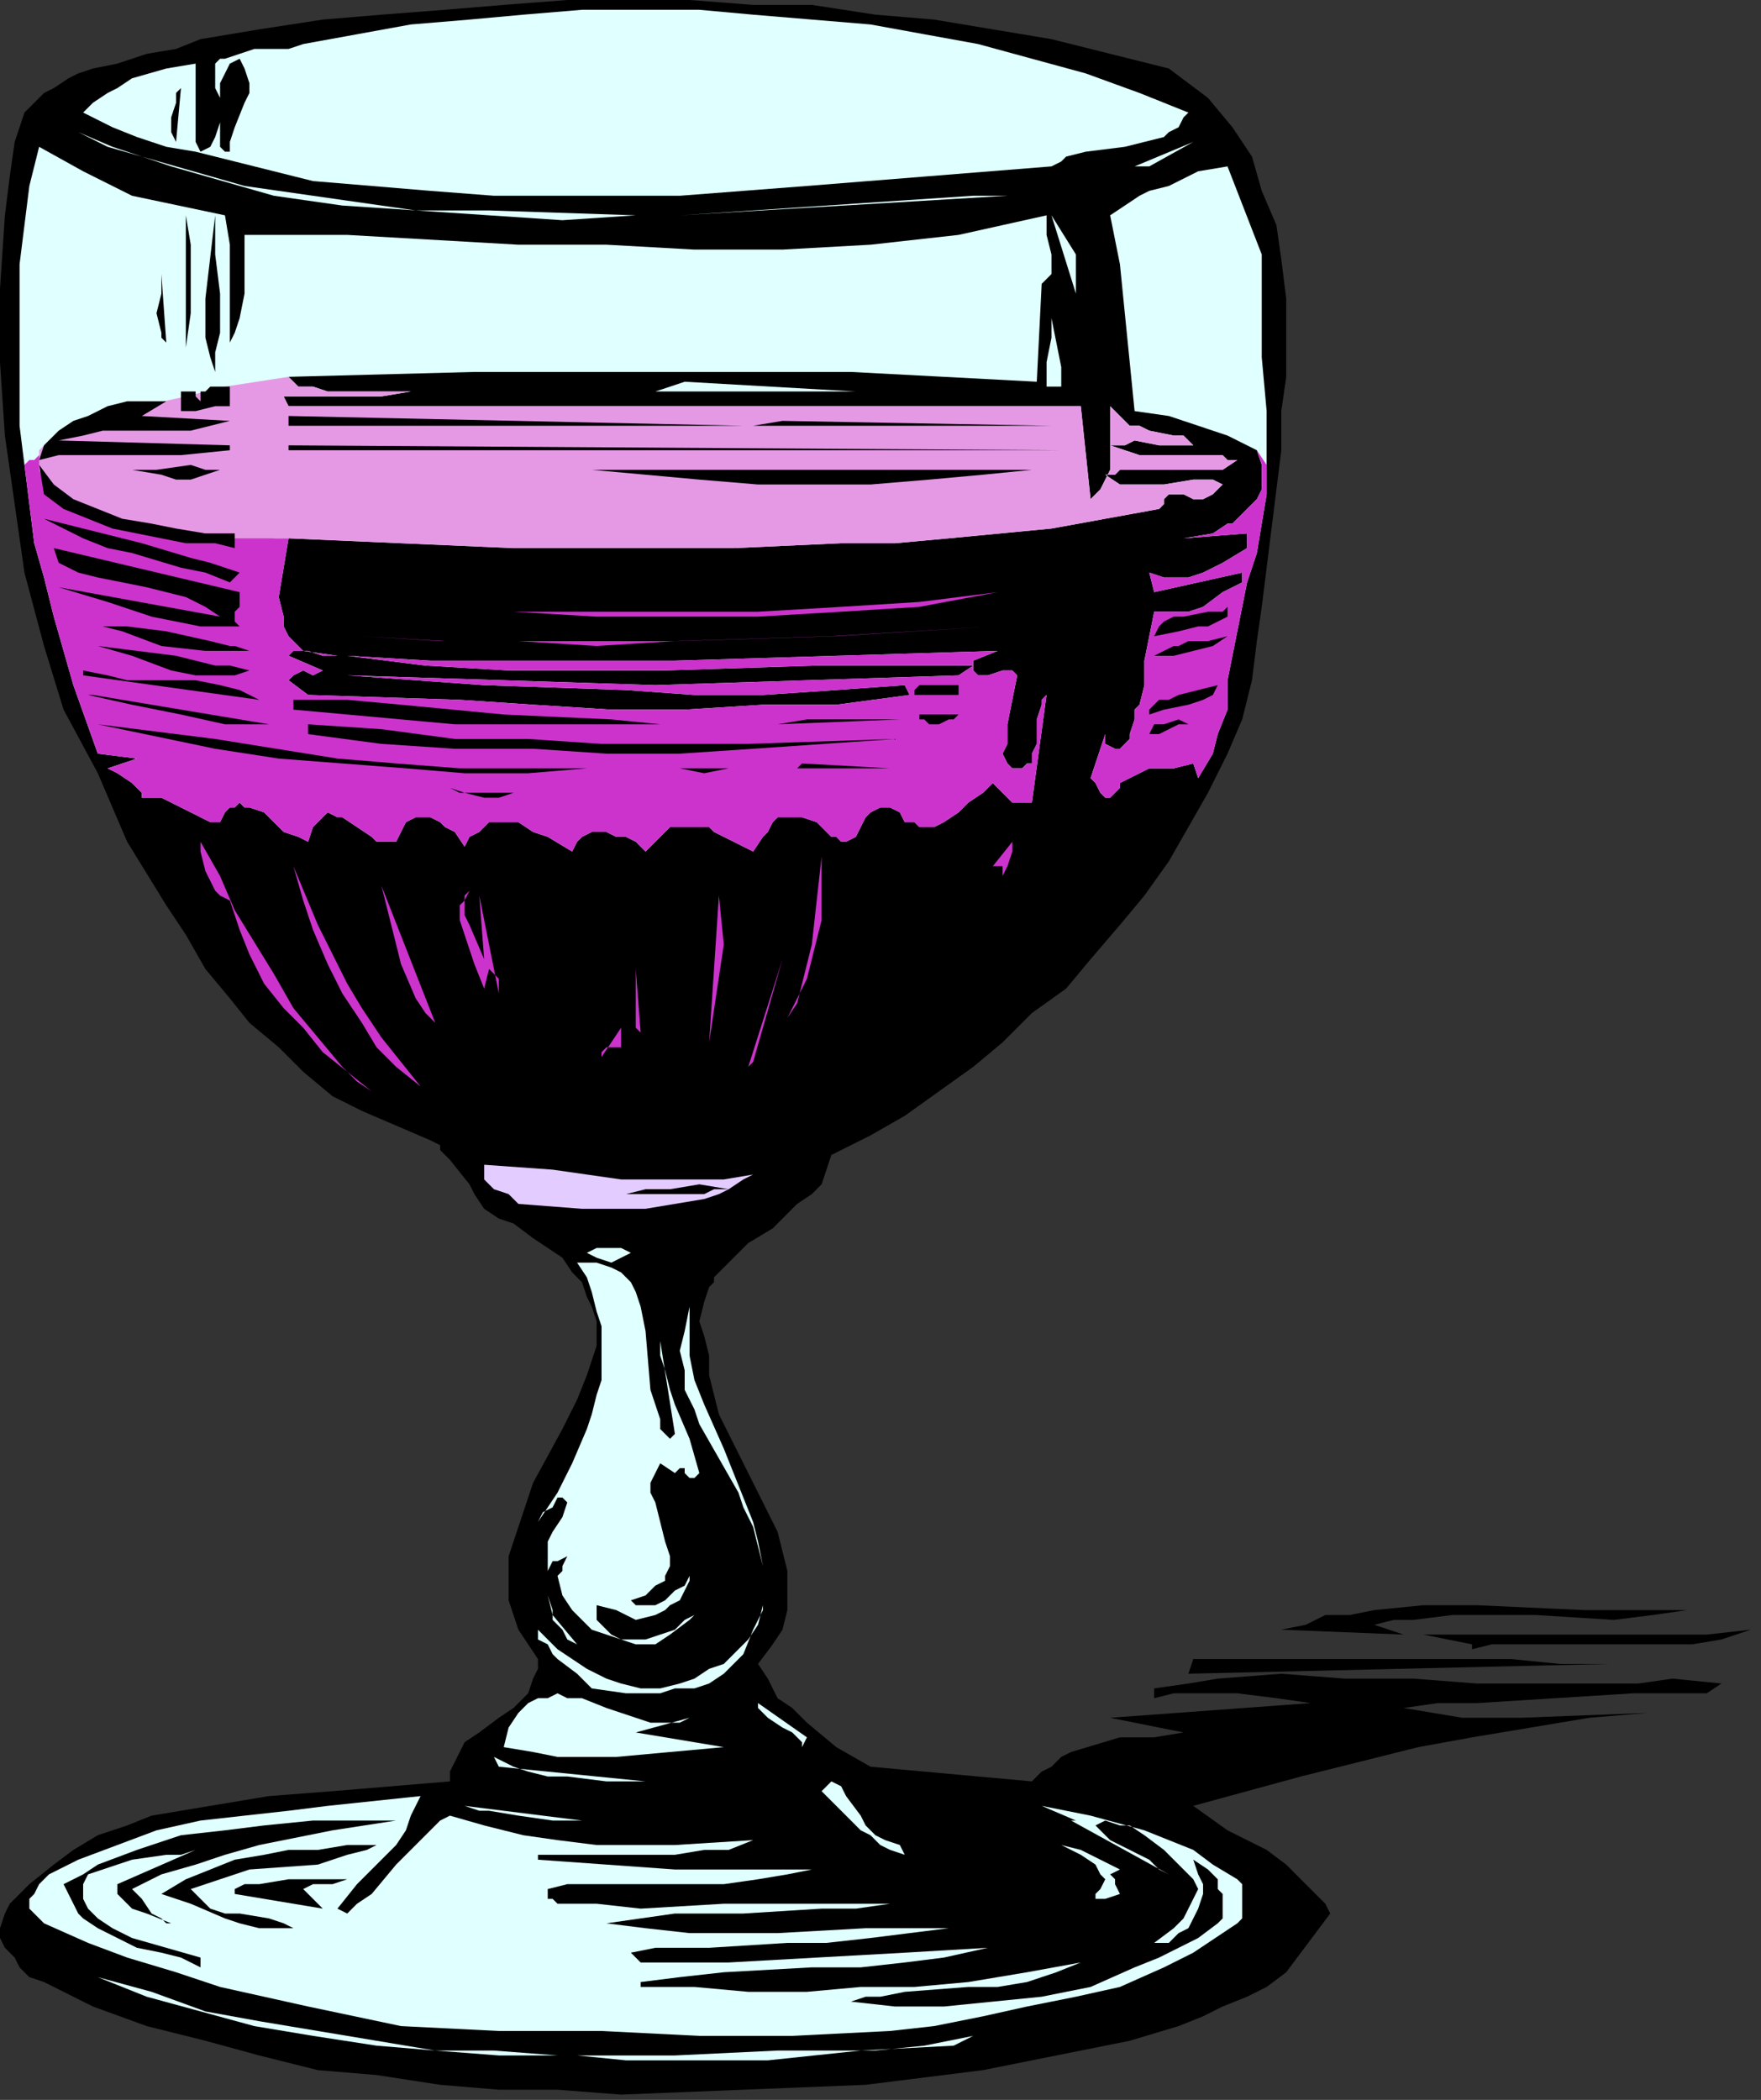 <?xml version="1.0" encoding="UTF-8" standalone="no"?>
<svg
   xmlns:dc="http://purl.org/dc/elements/1.1/"
   xmlns:cc="http://creativecommons.org/ns#"
   xmlns:rdf="http://www.w3.org/1999/02/22-rdf-syntax-ns#"
   xmlns:svg="http://www.w3.org/2000/svg"
   xmlns="http://www.w3.org/2000/svg"
   xmlns:sodipodi="http://sodipodi.sourceforge.net/DTD/sodipodi-0.dtd"
   xmlns:inkscape="http://www.inkscape.org/namespaces/inkscape"
   version="1.0"
   width="76.112mm"
   height="90.752mm"
   id="svg192"
   sodipodi:docname="AG000285.WMF">
  <rect width="100%" height="100%" fill="#333333" stroke="none"/>
  <sodipodi:namedview
     pagecolor="#ffffff"
     bordercolor="#666666"
     borderopacity="1"
     objecttolerance="10"
     gridtolerance="10"
     guidetolerance="10"
     inkscape:pageopacity="0"
     inkscape:pageshadow="2"
     inkscape:window-width="640"
     inkscape:window-height="480"
     id="namedview194" />
  <defs
     id="defs6">
    <clipPath
       clipPathUnits="userSpaceOnUse"
       id="clipWmfPath1">
      <path
         d="M 0,0 L 287.6,0 L 287.6,342.933 L 0,342.933 z"
         id="path2" />
    </clipPath>
    <pattern
       id="WMFhbasepattern"
       patternUnits="userSpaceOnUse"
       width="6"
       height="6"
       x="0"
       y="0" />
  </defs>
  <path
     style="fill:#000000;fill-rule:nonzero;fill-opacity:1;stroke:none;"
     clip-path="url(#clipWmfPath1)"
     d="  M 197.326,15.988   L 201.32,20.784   L 204.516,25.58   L 206.113,31.176   L 208.51,36.771   L 209.309,42.367   L 210.108,48.762   L 210.108,55.157   L 210.108,61.552   L 209.309,67.148   L 209.309,73.543   L 207.711,86.333   L 206.113,99.123   L 205.314,104.719   L 204.516,111.114   L 202.918,117.509   L 200.521,123.104   L 197.326,129.499   L 194.13,135.095   L 190.934,140.691   L 186.94,146.286   L 182.946,151.083   L 178.152,156.678   L 174.158,161.474   L 168.566,165.471   L 163.772,170.268   L 158.979,174.264   L 147.794,182.258   L 142.202,185.456   L 135.811,188.653   L 135.012,191.051   L 134.213,193.45   L 132.616,195.048   L 130.219,196.647   L 126.224,200.644   L 122.23,203.042   L 118.236,207.039   L 116.638,208.638   L 116.638,209.437   L 115.839,210.237   L 115.04,212.635   L 114.241,215.832   L 115.04,218.23   L 115.839,221.428   L 115.839,224.625   L 116.638,227.823   L 117.437,231.02   L 119.034,234.218   L 125.426,247.008   L 127.023,250.205   L 127.822,253.403   L 128.621,256.6   L 128.621,259.798   L 128.621,262.995   L 127.822,266.193   L 126.224,268.591   L 123.828,271.789   L 125.426,274.187   L 127.023,277.384   L 129.42,278.983   L 131.817,281.381   L 136.61,285.378   L 142.202,288.576   L 168.566,290.974   L 170.163,289.375   L 171.761,288.576   L 173.359,286.977   L 174.957,286.177   L 182.946,283.779   L 185.342,283.779   L 188.538,283.779   L 193.331,282.98   L 181.348,280.582   L 214.102,278.184   L 208.51,277.384   L 202.119,276.585   L 198.124,276.585   L 194.929,276.585   L 191.733,276.585   L 188.538,277.384   L 188.538,275.786   L 194.13,274.986   L 198.923,274.187   L 209.309,273.387   L 219.694,274.187   L 230.879,274.187   L 241.264,274.986   L 251.65,274.986   L 262.834,274.986   L 267.628,274.986   L 273.22,274.187   L 281.209,274.986   L 278.812,276.585   L 266.829,276.585   L 254.047,277.384   L 241.264,278.184   L 234.873,278.184   L 229.281,278.983   L 234.074,279.782   L 238.868,280.582   L 248.454,280.582   L 269.226,279.782   L 259.639,280.582   L 250.052,282.181   L 240.466,283.779   L 231.678,285.378   L 222.091,287.776   L 212.504,290.174   L 203.717,292.572   L 194.929,294.971   L 200.521,298.968   L 206.912,302.165   L 210.108,304.563   L 212.504,306.961   L 214.901,309.359   L 216.499,310.958   L 217.298,312.557   L 214.901,315.754   L 212.504,318.952   L 210.108,322.149   L 206.912,324.548   L 203.717,326.146   L 199.722,327.745   L 196.527,329.344   L 192.532,330.943   L 184.543,333.341   L 176.554,334.94   L 168.566,336.538   L 160.577,338.137   L 141.403,340.535   L 121.431,341.335   L 101.459,342.134   L 91.073,341.335   L 81.487,341.335   L 71.9,340.535   L 61.514,338.936   L 51.928,338.137   L 42.341,335.739   L 33.553,333.341   L 23.967,330.943   L 15.179,327.745   L 7.19,323.748   L 4.793,322.949   L 3.196,321.35   L 2.397,319.751   L 0.799,318.153   L 0,316.554   L 0,314.955   L 0.799,312.557   L 1.598,310.958   L 4.793,307.761   L 8.788,304.563   L 11.983,302.165   L 15.978,299.767   L 20.771,298.168   L 24.766,296.569   L 29.559,295.77   L 34.352,294.971   L 43.939,293.372   L 54.324,292.572   L 63.911,291.773   L 73.498,290.974   L 73.498,289.375   L 74.297,287.776   L 75.894,284.579   L 78.291,282.98   L 81.487,280.582   L 83.883,278.983   L 86.28,276.585   L 87.079,274.187   L 87.878,272.588   L 87.878,270.989   L 86.28,268.591   L 84.682,266.193   L 83.883,263.795   L 83.084,261.397   L 83.084,258.999   L 83.084,256.6   L 83.084,254.202   L 83.883,251.804   L 85.481,247.008   L 87.079,242.212   L 91.872,233.418   L 94.269,228.622   L 95.867,224.625   L 96.666,222.227   L 97.464,219.829   L 97.464,217.431   L 97.464,215.832   L 96.666,213.434   L 95.867,211.835   L 95.068,209.437   L 93.47,207.838   L 91.872,205.44   L 89.476,203.841   L 87.079,202.243   L 83.883,199.845   L 81.487,199.045   L 79.09,197.446   L 77.492,195.048   L 76.693,193.45   L 73.498,189.453   L 71.9,187.854   L 71.9,187.055   L 70.302,186.255   L 64.71,183.857   L 59.118,181.459   L 54.324,179.061   L 49.531,175.064   L 45.537,171.067   L 40.743,167.07   L 37.548,163.073   L 33.553,158.277   L 30.358,152.681   L 27.162,147.885   L 20.771,137.493   L 15.978,126.302   L 10.386,115.91   L 7.19,105.518   L 3.994,93.527   L 2.397,82.336   L 0.799,71.145   L 0,59.154   L 0,47.163   L 0.799,35.173   L 1.598,28.778   L 2.397,23.182   L 3.196,20.784   L 3.994,18.386   L 5.592,16.787   L 7.19,15.188   L 8.788,14.389   L 11.184,12.79   L 12.782,11.991   L 15.179,11.191   L 19.173,10.392   L 23.967,8.793   L 28.76,7.994   L 32.754,6.395   L 42.341,4.796   L 52.727,3.198   L 62.313,2.398   L 72.699,1.599   L 82.286,0.799   L 92.671,0   L 102.258,0   L 112.643,0   L 123.029,0.799   L 132.616,0.799   L 143.001,2.398   L 152.588,3.198   L 162.174,4.796   L 171.761,6.395   L 181.348,8.793   L 190.934,11.191   L 197.326,15.988  z "
     id="path8" />
  <path
     style="fill:#e0ffff;fill-rule:nonzero;fill-opacity:1;stroke:none;"
     clip-path="url(#clipWmfPath1)"
     d="  M 194.13,18.386   L 193.331,19.185   L 192.532,20.784   L 190.934,21.583   L 190.136,22.383   L 186.94,23.182   L 183.744,23.981   L 177.353,24.781   L 174.158,25.58   L 173.359,26.379   L 171.761,27.179   L 151.789,28.778   L 131.817,30.376   L 111.046,31.975   L 91.073,31.975   L 80.688,31.975   L 70.302,31.176   L 60.716,30.376   L 51.129,29.577   L 41.542,27.179   L 31.956,24.781   L 27.162,23.981   L 22.369,22.383   L 18.374,20.784   L 13.581,18.386   L 15.179,16.787   L 17.576,15.188   L 19.173,14.389   L 21.57,12.79   L 27.162,11.191   L 31.956,10.392   L 31.956,11.191   L 31.956,13.589   L 31.956,17.586   L 31.956,21.583   L 31.956,23.182   L 32.754,24.781   L 34.352,23.981   L 35.151,22.383   L 35.95,19.984   L 35.95,18.386   L 35.95,19.185   L 35.95,21.583   L 35.95,23.182   L 35.95,23.981   L 36.749,24.781   L 37.548,24.781   L 37.548,23.182   L 38.347,20.784   L 39.944,16.787   L 40.743,15.188   L 40.743,13.589   L 39.944,11.191   L 39.146,9.593   L 37.548,10.392   L 36.749,11.991   L 35.95,13.589   L 35.95,15.188   L 35.95,15.988   L 35.151,14.389   L 35.151,12.79   L 35.151,11.991   L 35.151,10.392   L 35.95,9.593   L 36.749,9.593   L 39.146,8.793   L 41.542,7.994   L 43.939,7.994   L 47.134,7.994   L 49.531,7.194   L 58.319,5.596   L 67.107,3.997   L 76.693,3.198   L 85.481,2.398   L 95.068,1.599   L 104.654,1.599   L 114.241,1.599   L 123.029,2.398   L 132.616,3.198   L 142.202,3.997   L 150.99,5.596   L 159.778,7.194   L 168.566,9.593   L 177.353,11.991   L 186.141,15.188   L 194.13,18.386  z "
     id="path10" />
  <path
     style="fill:#000000;fill-rule:nonzero;fill-opacity:1;stroke:none;"
     clip-path="url(#clipWmfPath1)"
     d="  M 28.76,23.182   L 28.76,23.182   L 27.961,21.583   L 27.961,19.185   L 28.76,16.787   L 28.76,15.188   L 29.559,14.389   L 28.76,23.182  z "
     id="path12" />
  <path
     style="fill:#e0ffff;fill-rule:nonzero;fill-opacity:1;stroke:none;"
     clip-path="url(#clipWmfPath1)"
     d="  M 103.856,35.173   L 91.872,35.972   L 79.889,35.173   L 67.906,34.373   L 55.922,33.574   L 44.738,31.975   L 33.553,28.778   L 27.961,27.179   L 23.168,25.58   L 17.576,23.981   L 12.782,21.583   L 18.374,23.981   L 23.168,25.58   L 34.352,28.778   L 39.944,30.376   L 45.537,31.176   L 56.721,32.775   L 67.906,34.373   L 79.889,34.373   L 103.856,35.173  z "
     id="path14" />
  <path
     style="fill:#e0ffff;fill-rule:nonzero;fill-opacity:1;stroke:none;"
     clip-path="url(#clipWmfPath1)"
     d="  M 185.342,27.179   L 194.929,23.182   L 187.739,27.179   L 185.342,27.179  z "
     id="path16" />
  <path
     style="fill:#e0ffff;fill-rule:nonzero;fill-opacity:1;stroke:none;"
     clip-path="url(#clipWmfPath1)"
     d="  M 21.57,31.975   L 36.749,35.173   L 37.548,39.969   L 37.548,45.565   L 37.548,50.361   L 37.548,55.956   L 38.347,54.358   L 39.146,51.96   L 39.944,47.963   L 39.944,43.166   L 39.944,38.37   L 56.721,38.37   L 84.682,39.969   L 99.062,39.969   L 113.442,40.768   L 127.822,40.768   L 142.202,39.969   L 156.582,38.37   L 163.772,36.771   L 170.962,35.173   L 170.962,38.37   L 171.761,41.568   L 171.761,43.166   L 171.761,44.765   L 170.962,45.565   L 170.163,46.364   L 169.364,62.352   L 154.186,61.552   L 139.007,60.753   L 108.649,60.753   L 77.492,60.753   L 47.134,61.552   L 48.732,63.151   L 51.129,63.151   L 53.526,63.95   L 56.721,63.95   L 62.313,63.95   L 67.107,63.95   L 62.313,64.75   L 56.721,64.75   L 51.928,64.75   L 46.336,64.75   L 47.134,66.348   L 176.554,66.348   L 178.152,81.537   L 179.75,79.938   L 180.549,78.339   L 181.348,76.74   L 181.348,75.142   L 181.348,70.345   L 181.348,68.747   L 181.348,66.348   L 182.946,67.947   L 184.543,69.546   L 186.141,69.546   L 187.739,70.345   L 191.733,71.145   L 193.331,71.145   L 194.13,71.944   L 194.929,72.743   L 194.13,72.743   L 192.532,72.743   L 189.337,72.743   L 185.342,71.944   L 183.744,72.743   L 181.348,72.743   L 183.744,73.543   L 186.141,74.342   L 188.538,74.342   L 191.733,74.342   L 196.527,74.342   L 198.923,74.342   L 199.722,74.342   L 200.521,75.142   L 202.119,75.142   L 199.722,76.74   L 197.326,76.74   L 194.13,76.74   L 191.733,76.74   L 188.538,76.74   L 186.141,76.74   L 182.946,76.74   L 182.147,77.54   L 180.549,77.54   L 182.946,79.138   L 185.342,79.138   L 187.739,79.138   L 190.136,79.138   L 194.929,78.339   L 197.326,78.339   L 198.124,78.339   L 199.722,79.138   L 198.124,80.737   L 196.527,81.537   L 194.929,81.537   L 193.331,80.737   L 192.532,80.737   L 190.934,80.737   L 190.934,80.737   L 190.136,81.537   L 190.136,82.336   L 189.337,83.135   L 180.549,84.734   L 171.761,86.333   L 154.984,87.932   L 146.197,88.731   L 137.409,88.731   L 119.833,89.53   L 101.459,89.53   L 83.883,89.53   L 47.134,87.932   L 46.336,92.728   L 45.537,97.524   L 46.336,100.722   L 46.336,102.32   L 47.134,103.919   L 47.933,104.719   L 48.732,105.518   L 49.531,106.317   L 55.123,107.117   L 53.526,107.117   L 52.727,107.117   L 50.33,106.317   L 48.732,106.317   L 47.933,106.317   L 47.134,107.117   L 52.727,109.515   L 51.129,110.314   L 49.531,109.515   L 47.933,110.314   L 47.933,110.314   L 47.134,111.114   L 50.33,113.512   L 75.096,114.311   L 87.079,115.11   L 99.861,115.91   L 111.844,115.91   L 124.627,115.11   L 136.61,115.11   L 148.593,113.512   L 147.794,111.913   L 136.61,112.712   L 124.627,113.512   L 113.442,113.512   L 102.258,112.712   L 79.09,111.913   L 56.721,110.314   L 82.286,111.114   L 107.051,111.913   L 131.817,111.114   L 156.582,110.314   L 158.979,108.715   L 133.414,108.715   L 108.649,109.515   L 95.867,109.515   L 83.084,109.515   L 69.503,108.715   L 56.721,107.117   L 70.302,107.916   L 83.883,107.916   L 110.247,107.916   L 136.61,107.117   L 162.973,106.317   L 158.979,107.916   L 158.979,109.515   L 159.778,110.314   L 160.577,110.314   L 161.376,110.314   L 163.772,109.515   L 164.571,109.515   L 165.37,109.515   L 166.169,110.314   L 165.37,114.311   L 164.571,118.308   L 164.571,121.506   L 163.772,123.104   L 164.571,124.703   L 165.37,125.502   L 166.968,125.502   L 167.767,124.703   L 168.566,124.703   L 168.566,123.904   L 168.566,123.104   L 169.364,121.506   L 169.364,117.509   L 170.163,115.11   L 170.163,114.311   L 170.962,113.512   L 168.566,131.098   L 166.968,131.098   L 165.37,131.098   L 163.772,129.499   L 162.174,127.901   L 160.577,129.499   L 158.18,131.098   L 156.582,132.697   L 154.186,134.296   L 152.588,135.095   L 150.99,135.095   L 150.191,135.095   L 149.392,134.296   L 147.794,134.296   L 146.996,132.697   L 145.398,131.897   L 143.8,131.897   L 142.202,132.697   L 141.403,133.496   L 140.604,135.095   L 139.806,136.694   L 138.208,137.493   L 138.208,137.493   L 137.409,137.493   L 136.61,136.694   L 135.811,136.694   L 133.414,134.296   L 131.018,133.496   L 129.42,133.496   L 128.621,133.496   L 127.023,133.496   L 126.224,134.296   L 125.426,135.894   L 124.627,136.694   L 123.029,139.092   L 118.236,136.694   L 116.638,135.894   L 115.839,135.095   L 114.241,135.095   L 111.844,135.095   L 109.448,135.095   L 107.85,136.694   L 105.453,139.092   L 103.856,137.493   L 102.258,136.694   L 100.66,136.694   L 99.062,135.894   L 96.666,135.894   L 95.068,136.694   L 94.269,137.493   L 93.47,139.092   L 89.476,136.694   L 87.079,135.894   L 84.682,134.296   L 82.286,134.296   L 81.487,134.296   L 79.889,134.296   L 79.09,135.095   L 78.291,135.894   L 76.693,136.694   L 75.894,138.292   L 74.297,135.894   L 72.699,135.095   L 71.9,134.296   L 70.302,133.496   L 68.704,133.496   L 67.906,133.496   L 66.308,134.296   L 65.509,135.894   L 64.71,137.493   L 63.911,137.493   L 62.313,137.493   L 61.514,137.493   L 60.716,136.694   L 58.319,135.095   L 55.922,133.496   L 55.123,133.496   L 53.526,132.697   L 52.727,133.496   L 51.928,134.296   L 51.129,135.095   L 50.33,137.493   L 48.732,136.694   L 46.336,135.894   L 43.14,132.697   L 40.743,131.897   L 39.944,131.897   L 39.146,131.098   L 38.347,131.897   L 37.548,131.897   L 36.749,132.697   L 35.95,134.296   L 34.352,134.296   L 32.754,133.496   L 29.559,131.897   L 27.961,131.098   L 26.363,130.299   L 24.766,130.299   L 23.168,130.299   L 23.168,129.499   L 23.168,129.499   L 21.57,127.901   L 19.173,126.302   L 17.576,125.502   L 22.369,123.904   L 15.978,123.104   L 11.983,111.913   L 8.788,100.722   L 7.19,94.327   L 5.592,88.731   L 4.793,82.336   L 3.994,75.941   L 3.196,69.546   L 3.196,63.151   L 3.196,49.561   L 3.196,43.166   L 3.994,36.771   L 4.793,30.376   L 6.391,23.981   L 13.581,27.978   L 21.57,31.975  z "
     id="path18" />
  <path
     style="fill:#cc33cc;fill-rule:nonzero;fill-opacity:1;stroke:none;"
     clip-path="url(#clipWmfPath1)"
     d="  M 47.134,87.932   L 46.336,92.728   L 45.537,97.524   L 46.336,100.722   L 46.336,102.32   L 47.134,103.919   L 47.933,104.719   L 48.732,105.518   L 49.531,106.317   L 55.123,107.117   L 53.526,107.117   L 52.727,107.117   L 50.33,106.317   L 48.732,106.317   L 47.933,106.317   L 47.134,107.117   L 52.727,109.515   L 51.129,110.314   L 49.531,109.515   L 47.933,110.314   L 47.933,110.314   L 47.134,111.114   L 50.33,113.512   L 75.096,114.311   L 87.079,115.11   L 99.861,115.91   L 111.844,115.91   L 124.627,115.11   L 136.61,115.11   L 148.593,113.512   L 147.794,111.913   L 136.61,112.712   L 124.627,113.512   L 113.442,113.512   L 102.258,112.712   L 79.09,111.913   L 56.721,110.314   L 82.286,111.114   L 107.051,111.913   L 131.817,111.114   L 156.582,110.314   L 158.979,108.715   L 133.414,108.715   L 108.649,109.515   L 95.867,109.515   L 83.084,109.515   L 69.503,108.715   L 56.721,107.117   L 70.302,107.916   L 83.883,107.916   L 110.247,107.916   L 136.61,107.117   L 162.973,106.317   L 158.979,107.916   L 158.979,109.515   L 159.778,110.314   L 160.577,110.314   L 161.376,110.314   L 163.772,109.515   L 164.571,109.515   L 165.37,109.515   L 166.169,110.314   L 165.37,114.311   L 164.571,118.308   L 164.571,121.506   L 163.772,123.104   L 164.571,124.703   L 165.37,125.502   L 166.968,125.502   L 167.767,124.703   L 168.566,124.703   L 168.566,123.904   L 168.566,123.104   L 169.364,121.506   L 169.364,117.509   L 170.163,115.11   L 170.163,114.311   L 170.962,113.512   L 168.566,131.098   L 166.968,131.098   L 165.37,131.098   L 163.772,129.499   L 162.174,127.901   L 160.577,129.499   L 158.18,131.098   L 156.582,132.697   L 154.186,134.296   L 152.588,135.095   L 150.99,135.095   L 150.191,135.095   L 149.392,134.296   L 147.794,134.296   L 146.996,132.697   L 145.398,131.897   L 143.8,131.897   L 142.202,132.697   L 141.403,133.496   L 140.604,135.095   L 139.806,136.694   L 138.208,137.493   L 138.208,137.493   L 137.409,137.493   L 136.61,136.694   L 135.811,136.694   L 133.414,134.296   L 131.018,133.496   L 129.42,133.496   L 128.621,133.496   L 127.023,133.496   L 126.224,134.296   L 125.426,135.894   L 124.627,136.694   L 123.029,139.092   L 118.236,136.694   L 116.638,135.894   L 115.839,135.095   L 114.241,135.095   L 111.844,135.095   L 109.448,135.095   L 107.85,136.694   L 105.453,139.092   L 103.856,137.493   L 102.258,136.694   L 100.66,136.694   L 99.062,135.894   L 96.666,135.894   L 95.068,136.694   L 94.269,137.493   L 93.47,139.092   L 89.476,136.694   L 87.079,135.894   L 84.682,134.296   L 82.286,134.296   L 81.487,134.296   L 79.889,134.296   L 79.09,135.095   L 78.291,135.894   L 76.693,136.694   L 75.894,138.292   L 74.297,135.894   L 72.699,135.095   L 71.9,134.296   L 70.302,133.496   L 68.704,133.496   L 67.906,133.496   L 66.308,134.296   L 65.509,135.894   L 64.71,137.493   L 63.911,137.493   L 62.313,137.493   L 61.514,137.493   L 60.716,136.694   L 58.319,135.095   L 55.922,133.496   L 55.123,133.496   L 53.526,132.697   L 52.727,133.496   L 51.928,134.296   L 51.129,135.095   L 50.33,137.493   L 48.732,136.694   L 46.336,135.894   L 43.14,132.697   L 40.743,131.897   L 39.944,131.897   L 39.146,131.098   L 38.347,131.897   L 37.548,131.897   L 36.749,132.697   L 35.95,134.296   L 34.352,134.296   L 32.754,133.496   L 29.559,131.897   L 27.961,131.098   L 26.363,130.299   L 24.766,130.299   L 23.168,130.299   L 23.168,129.499   L 23.168,129.499   L 21.57,127.901   L 19.173,126.302   L 17.576,125.502   L 22.369,123.904   L 15.978,123.104   L 11.983,111.913   L 8.788,100.722   L 7.19,94.327   L 5.592,88.731   L 4.793,82.336   L 3.994,75.941   L 4.793,75.142   L 5.592,75.142   L 6.391,74.342   L 7.19,74.342   L 9.587,74.342   L 11.983,74.342   L 15.179,75.142   L 18.374,76.74   L 24.766,79.138   L 37.548,85.533   L 43.14,87.132   L 44.738,87.932   L 45.537,87.932   L 47.134,87.932  z "
     id="path20" />
  <path
     style="fill:#e599e5;fill-rule:nonzero;fill-opacity:1;stroke:none;"
     clip-path="url(#clipWmfPath1)"
     d="  M 47.134,87.932   L 41.542,87.932   L 35.95,87.932   L 28.76,87.132   L 22.369,86.333   L 15.978,83.935   L 13.581,83.135   L 11.184,82.336   L 8.788,80.737   L 7.19,79.138   L 6.391,76.74   L 6.391,75.941   L 6.391,75.142   L 6.391,74.342   L 6.391,73.543   L 7.989,71.944   L 9.587,71.145   L 11.184,69.546   L 16.777,67.947   L 23.168,66.348   L 30.358,64.75   L 36.749,63.151   L 47.134,61.552   L 48.732,63.151   L 51.129,63.151   L 53.526,63.95   L 56.721,63.95   L 62.313,63.95   L 67.107,63.95   L 62.313,64.75   L 56.721,64.75   L 51.928,64.75   L 46.336,64.75   L 47.134,66.348   L 176.554,66.348   L 178.152,81.537   L 179.75,79.938   L 180.549,78.339   L 181.348,76.74   L 181.348,75.142   L 181.348,70.345   L 181.348,68.747   L 181.348,66.348   L 182.946,67.947   L 184.543,69.546   L 186.141,69.546   L 187.739,70.345   L 191.733,71.145   L 193.331,71.145   L 194.13,71.944   L 194.929,72.743   L 194.13,72.743   L 192.532,72.743   L 189.337,72.743   L 185.342,71.944   L 183.744,72.743   L 181.348,72.743   L 183.744,73.543   L 186.141,74.342   L 188.538,74.342   L 191.733,74.342   L 196.527,74.342   L 198.923,74.342   L 199.722,74.342   L 200.521,75.142   L 202.119,75.142   L 199.722,76.74   L 197.326,76.74   L 194.13,76.74   L 191.733,76.74   L 188.538,76.74   L 186.141,76.74   L 182.946,76.74   L 182.147,77.54   L 180.549,77.54   L 182.946,79.138   L 185.342,79.138   L 187.739,79.138   L 190.136,79.138   L 194.929,78.339   L 197.326,78.339   L 198.124,78.339   L 199.722,79.138   L 198.124,80.737   L 196.527,81.537   L 194.929,81.537   L 193.331,80.737   L 192.532,80.737   L 190.934,80.737   L 190.934,80.737   L 190.136,81.537   L 190.136,82.336   L 189.337,83.135   L 180.549,84.734   L 171.761,86.333   L 154.984,87.932   L 146.197,88.731   L 137.409,88.731   L 119.833,89.53   L 101.459,89.53   L 83.883,89.53   L 47.134,87.932  z "
     id="path22" />
  <path
     style="fill:#e0ffff;fill-rule:nonzero;fill-opacity:1;stroke:none;"
     clip-path="url(#clipWmfPath1)"
     d="  M 206.113,41.568   L 206.113,45.565   L 206.113,50.361   L 206.113,58.355   L 206.912,67.148   L 206.912,75.941   L 206.912,80.737   L 206.113,85.533   L 205.314,90.33   L 203.717,95.126   L 202.918,99.123   L 202.119,103.12   L 200.521,111.114   L 200.521,115.91   L 198.923,119.907   L 198.124,123.104   L 195.728,127.101   L 194.929,124.703   L 191.733,125.502   L 187.739,125.502   L 186.141,126.302   L 184.543,127.101   L 182.946,127.901   L 182.946,128.7   L 182.147,129.499   L 181.348,130.299   L 180.549,130.299   L 179.75,129.499   L 178.951,127.901   L 178.152,127.101   L 178.152,127.101   L 180.549,119.907   L 180.549,121.506   L 182.147,122.305   L 182.946,122.305   L 183.744,121.506   L 184.543,120.706   L 184.543,119.907   L 185.342,117.509   L 185.342,115.91   L 186.141,115.11   L 186.94,111.913   L 186.94,107.916   L 187.739,103.919   L 188.538,99.922   L 190.136,99.922   L 192.532,99.922   L 194.13,99.922   L 196.527,99.123   L 199.722,96.725   L 202.918,95.126   L 202.918,93.527   L 188.538,96.725   L 187.739,93.527   L 190.136,94.327   L 191.733,94.327   L 194.13,94.327   L 196.527,93.527   L 198.124,92.728   L 199.722,91.929   L 203.717,89.53   L 203.717,87.132   L 193.331,87.932   L 198.124,87.132   L 200.521,85.533   L 201.32,85.533   L 202.918,83.935   L 204.516,82.336   L 205.314,81.537   L 206.113,79.938   L 206.113,79.138   L 206.113,77.54   L 206.113,75.941   L 205.314,73.543   L 200.521,71.145   L 195.728,69.546   L 193.331,68.747   L 190.934,67.947   L 185.342,67.148   L 184.543,59.154   L 183.744,51.16   L 182.946,43.166   L 181.348,35.173   L 183.744,33.574   L 186.141,31.975   L 187.739,31.176   L 190.934,30.376   L 195.728,27.978   L 200.521,27.179   L 206.113,41.568  z "
     id="path24" />
  <path
     style="fill:#cc33cc;fill-rule:nonzero;fill-opacity:1;stroke:none;"
     clip-path="url(#clipWmfPath1)"
     d="  M 206.912,75.941   L 206.912,80.737   L 206.113,85.533   L 205.314,90.33   L 203.717,95.126   L 202.918,99.123   L 202.119,103.12   L 200.521,111.114   L 200.521,115.91   L 198.923,119.907   L 198.124,123.104   L 195.728,127.101   L 194.929,124.703   L 191.733,125.502   L 187.739,125.502   L 186.141,126.302   L 184.543,127.101   L 182.946,127.901   L 182.946,128.7   L 182.147,129.499   L 181.348,130.299   L 180.549,130.299   L 179.75,129.499   L 178.951,127.901   L 178.152,127.101   L 178.152,127.101   L 180.549,119.907   L 180.549,121.506   L 182.147,122.305   L 182.946,122.305   L 183.744,121.506   L 184.543,120.706   L 184.543,119.907   L 185.342,117.509   L 185.342,115.91   L 186.141,115.11   L 186.94,111.913   L 186.94,107.916   L 187.739,103.919   L 188.538,99.922   L 190.136,99.922   L 192.532,99.922   L 194.13,99.922   L 196.527,99.123   L 199.722,96.725   L 202.918,95.126   L 202.918,93.527   L 188.538,96.725   L 187.739,93.527   L 190.136,94.327   L 191.733,94.327   L 194.13,94.327   L 196.527,93.527   L 198.124,92.728   L 199.722,91.929   L 203.717,89.53   L 203.717,87.132   L 193.331,87.932   L 198.124,87.132   L 200.521,85.533   L 201.32,85.533   L 202.918,83.935   L 204.516,82.336   L 205.314,81.537   L 206.113,79.938   L 206.113,79.138   L 206.113,77.54   L 206.113,75.941   L 205.314,73.543   L 206.912,75.941  z "
     id="path26" />
  <path
     style="fill:#e0ffff;fill-rule:nonzero;fill-opacity:1;stroke:none;"
     clip-path="url(#clipWmfPath1)"
     d="  M 111.046,35.173   L 158.979,31.975   L 164.571,31.975   L 111.046,35.173  z "
     id="path28" />
  <path
     style="fill:#e0ffff;fill-rule:nonzero;fill-opacity:1;stroke:none;"
     clip-path="url(#clipWmfPath1)"
     d="  M 175.756,47.963   L 171.761,35.173   L 175.756,41.568   L 175.756,47.963  z "
     id="path30" />
  <path
     style="fill:#000000;fill-rule:nonzero;fill-opacity:1;stroke:none;"
     clip-path="url(#clipWmfPath1)"
     d="  M 30.358,56.756   L 30.358,35.173   L 31.157,39.969   L 31.157,45.565   L 31.157,51.16   L 30.358,56.756  z "
     id="path32" />
  <path
     style="fill:#000000;fill-rule:nonzero;fill-opacity:1;stroke:none;"
     clip-path="url(#clipWmfPath1)"
     d="  M 35.151,60.753   L 34.352,58.355   L 33.553,55.157   L 33.553,48.762   L 35.151,35.173   L 35.151,41.568   L 35.95,47.963   L 35.95,54.358   L 35.151,57.555   L 35.151,59.154   L 35.151,60.753  z "
     id="path34" />
  <path
     style="fill:#000000;fill-rule:nonzero;fill-opacity:1;stroke:none;"
     clip-path="url(#clipWmfPath1)"
     d="  M 185.342,35.972   L 186.141,58.355   L 185.342,35.972  z "
     id="path36" />
  <path
     style="fill:#000000;fill-rule:nonzero;fill-opacity:1;stroke:none;"
     clip-path="url(#clipWmfPath1)"
     d="  M 27.162,55.956   L 26.363,55.157   L 26.363,54.358   L 25.564,51.16   L 26.363,47.963   L 26.363,44.765   L 27.162,55.956  z "
     id="path38" />
  <path
     style="fill:#e0ffff;fill-rule:nonzero;fill-opacity:1;stroke:none;"
     clip-path="url(#clipWmfPath1)"
     d="  M 173.359,63.151   L 170.962,63.151   L 170.962,59.154   L 171.761,55.157   L 171.761,51.16   L 171.761,47.963   L 171.761,51.96   L 172.56,55.956   L 173.359,59.953   L 173.359,63.151  z "
     id="path40" />
  <path
     style="fill:#e0ffff;fill-rule:nonzero;fill-opacity:1;stroke:none;"
     clip-path="url(#clipWmfPath1)"
     d="  M 107.051,63.95   L 111.844,62.352   L 139.806,63.95   L 107.051,63.95  z "
     id="path42" />
  <path
     style="fill:#000000;fill-rule:nonzero;fill-opacity:1;stroke:none;"
     clip-path="url(#clipWmfPath1)"
     d="  M 37.548,66.348   L 35.95,66.348   L 35.151,66.348   L 31.956,67.148   L 31.157,67.148   L 29.559,67.148   L 29.559,66.348   L 29.559,63.95   L 29.559,63.95   L 30.358,63.95   L 31.956,63.95   L 31.956,64.75   L 31.956,64.75   L 32.754,65.549   L 32.754,64.75   L 32.754,63.95   L 33.553,63.95   L 34.352,63.151   L 35.95,63.151   L 37.548,63.151   L 37.548,66.348  z "
     id="path44" />
  <path
     style="fill:#e0ffff;fill-rule:nonzero;fill-opacity:1;stroke:none;"
     clip-path="url(#clipWmfPath1)"
     d="  M 81.487,63.95   L 92.671,63.95   L 81.487,63.95  z "
     id="path46" />
  <path
     style="fill:#000000;fill-rule:nonzero;fill-opacity:1;stroke:none;"
     clip-path="url(#clipWmfPath1)"
     d="  M 23.168,67.947   L 37.548,68.747   L 34.352,69.546   L 31.157,70.345   L 23.967,70.345   L 20.771,70.345   L 16.777,70.345   L 13.581,71.145   L 9.587,71.944   L 37.548,72.743   L 37.548,73.543   L 29.559,74.342   L 20.771,74.342   L 13.581,74.342   L 9.587,74.342   L 6.391,75.142   L 7.19,72.743   L 9.587,70.345   L 11.983,68.747   L 14.38,67.947   L 17.576,66.348   L 20.771,65.549   L 23.967,65.549   L 27.162,65.549   L 23.168,67.947  z "
     id="path48" />
  <path
     style="fill:#000000;fill-rule:nonzero;fill-opacity:1;stroke:none;"
     clip-path="url(#clipWmfPath1)"
     d="  M 47.134,69.546   L 47.134,67.947   L 121.431,69.546   L 47.134,69.546  z "
     id="path50" />
  <path
     style="fill:#000000;fill-rule:nonzero;fill-opacity:1;stroke:none;"
     clip-path="url(#clipWmfPath1)"
     d="  M 123.029,69.546   L 127.822,68.747   L 171.761,69.546   L 123.029,69.546  z "
     id="path52" />
  <path
     style="fill:#000000;fill-rule:nonzero;fill-opacity:1;stroke:none;"
     clip-path="url(#clipWmfPath1)"
     d="  M 47.134,73.543   L 47.134,72.743   L 173.359,73.543   L 47.134,73.543  z "
     id="path54" />
  <path
     style="fill:#000000;fill-rule:nonzero;fill-opacity:1;stroke:none;"
     clip-path="url(#clipWmfPath1)"
     d="  M 38.347,87.132   L 38.347,89.53   L 35.151,88.731   L 30.358,88.731   L 22.369,87.132   L 18.374,86.333   L 14.38,84.734   L 10.386,83.135   L 7.19,80.737   L 6.391,75.941   L 8.788,79.138   L 11.983,81.537   L 15.978,83.135   L 19.972,84.734   L 24.766,85.533   L 28.76,86.333   L 33.553,87.132   L 38.347,87.132  z "
     id="path56" />
  <path
     style="fill:#000000;fill-rule:nonzero;fill-opacity:1;stroke:none;"
     clip-path="url(#clipWmfPath1)"
     d="  M 35.95,76.74   L 33.553,77.54   L 31.157,78.339   L 28.76,78.339   L 26.363,77.54   L 21.57,76.74   L 19.173,76.74   L 18.374,76.74   L 16.777,76.74   L 18.374,76.74   L 20.771,76.74   L 25.564,76.74   L 31.157,75.941   L 33.553,76.74   L 34.352,76.74   L 35.95,76.74  z "
     id="path58" />
  <path
     style="fill:#000000;fill-rule:nonzero;fill-opacity:1;stroke:none;"
     clip-path="url(#clipWmfPath1)"
     d="  M 50.33,75.941   L 73.498,76.74   L 50.33,75.941  z "
     id="path60" />
  <path
     style="fill:#000000;fill-rule:nonzero;fill-opacity:1;stroke:none;"
     clip-path="url(#clipWmfPath1)"
     d="  M 78.291,76.74   L 85.481,76.74   L 78.291,76.74  z "
     id="path62" />
  <path
     style="fill:#000000;fill-rule:nonzero;fill-opacity:1;stroke:none;"
     clip-path="url(#clipWmfPath1)"
     d="  M 168.566,76.74   L 160.577,77.54   L 151.789,78.339   L 142.202,79.138   L 132.616,79.138   L 123.828,79.138   L 114.241,78.339   L 105.453,77.54   L 96.666,76.74   L 168.566,76.74  z "
     id="path64" />
  <path
     style="fill:#000000;fill-rule:nonzero;fill-opacity:1;stroke:none;"
     clip-path="url(#clipWmfPath1)"
     d="  M 39.146,93.527   L 37.548,95.126   L 33.553,93.527   L 29.559,92.728   L 21.57,90.33   L 17.576,89.53   L 13.581,87.932   L 10.386,86.333   L 7.19,84.734   L 23.168,88.731   L 31.157,91.129   L 34.352,91.929   L 39.146,93.527  z "
     id="path66" />
  <path
     style="fill:#000000;fill-rule:nonzero;fill-opacity:1;stroke:none;"
     clip-path="url(#clipWmfPath1)"
     d="  M 39.146,96.725   L 39.146,97.524   L 39.146,99.123   L 38.347,99.922   L 38.347,100.722   L 38.347,101.521   L 39.146,102.32   L 40.743,102.32   L 32.754,102.32   L 24.766,100.722   L 17.576,98.324   L 9.587,95.925   L 35.95,100.722   L 33.553,99.123   L 30.358,97.524   L 27.162,96.725   L 23.967,95.925   L 15.978,94.327   L 12.782,93.527   L 11.184,92.728   L 9.587,91.929   L 8.788,89.53   L 39.146,96.725  z "
     id="path68" />
  <path
     style="fill:#e0ffff;fill-rule:nonzero;fill-opacity:1;stroke:none;"
     clip-path="url(#clipWmfPath1)"
     d="  M 70.302,95.126   L 103.856,95.925   L 70.302,95.126  z "
     id="path70" />
  <path
     style="fill:#cc33cc;fill-rule:nonzero;fill-opacity:1;stroke:none;"
     clip-path="url(#clipWmfPath1)"
     d="  M 108.649,95.126   L 110.247,95.126   L 119.034,95.126   L 108.649,95.126  z "
     id="path72" />
  <path
     style="fill:#cc33cc;fill-rule:nonzero;fill-opacity:1;stroke:none;"
     clip-path="url(#clipWmfPath1)"
     d="  M 162.973,96.725   L 150.191,99.123   L 137.409,99.922   L 123.828,100.722   L 110.247,100.722   L 97.464,100.722   L 83.883,99.922   L 70.302,99.123   L 57.52,98.324   L 70.302,99.123   L 83.883,99.922   L 96.666,99.922   L 110.247,99.922   L 123.828,99.922   L 137.409,99.123   L 150.191,98.324   L 162.973,96.725  z "
     id="path74" />
  <path
     style="fill:#000000;fill-rule:nonzero;fill-opacity:1;stroke:none;"
     clip-path="url(#clipWmfPath1)"
     d="  M 200.521,99.123   L 200.521,100.722   L 198.923,101.521   L 197.326,102.32   L 195.728,102.32   L 192.532,103.12   L 188.538,103.919   L 189.337,102.32   L 190.136,101.521   L 191.733,100.722   L 193.331,100.722   L 197.326,99.922   L 199.722,99.922   L 199.722,99.922   L 200.521,99.123  z "
     id="path76" />
  <path
     style="fill:#000000;fill-rule:nonzero;fill-opacity:1;stroke:none;"
     clip-path="url(#clipWmfPath1)"
     d="  M 40.743,106.317   L 33.553,106.317   L 26.363,105.518   L 19.972,103.12   L 16.777,102.32   L 13.581,101.521   L 16.777,102.32   L 20.771,102.32   L 27.162,103.12   L 34.352,104.719   L 37.548,105.518   L 38.347,105.518   L 40.743,106.317  z "
     id="path78" />
  <path
     style="fill:#cc33cc;fill-rule:nonzero;fill-opacity:1;stroke:none;"
     clip-path="url(#clipWmfPath1)"
     d="  M 162.174,102.32   L 135.811,103.919   L 110.247,104.719   L 97.464,105.518   L 84.682,104.719   L 71.9,104.719   L 59.118,103.919   L 72.699,104.719   L 86.28,104.719   L 99.062,104.719   L 111.046,104.719   L 136.61,103.919   L 162.174,102.32  z "
     id="path80" />
  <path
     style="fill:#000000;fill-rule:nonzero;fill-opacity:1;stroke:none;"
     clip-path="url(#clipWmfPath1)"
     d="  M 200.521,103.919   L 198.124,105.518   L 194.929,106.317   L 191.733,107.117   L 188.538,107.117   L 190.136,106.317   L 191.733,105.518   L 192.532,105.518   L 194.13,104.719   L 197.326,104.719   L 200.521,103.919  z "
     id="path82" />
  <path
     style="fill:#000000;fill-rule:nonzero;fill-opacity:1;stroke:none;"
     clip-path="url(#clipWmfPath1)"
     d="  M 40.743,109.515   L 38.347,110.314   L 35.151,110.314   L 31.956,110.314   L 27.961,109.515   L 21.57,107.117   L 15.978,105.518   L 28.76,107.117   L 35.151,108.715   L 37.548,108.715   L 40.743,109.515  z "
     id="path84" />
  <path
     style="fill:#000000;fill-rule:nonzero;fill-opacity:1;stroke:none;"
     clip-path="url(#clipWmfPath1)"
     d="  M 42.341,114.311   L 13.581,110.314   L 13.581,109.515   L 17.576,110.314   L 20.771,111.114   L 28.76,111.114   L 31.956,111.114   L 35.95,111.913   L 39.146,112.712   L 42.341,114.311  z "
     id="path86" />
  <path
     style="fill:#000000;fill-rule:nonzero;fill-opacity:1;stroke:none;"
     clip-path="url(#clipWmfPath1)"
     d="  M 156.582,113.512   L 149.392,113.512   L 149.392,112.712   L 150.191,111.913   L 152.588,111.913   L 154.984,111.913   L 155.783,111.913   L 156.582,111.913   L 156.582,113.512  z "
     id="path88" />
  <path
     style="fill:#000000;fill-rule:nonzero;fill-opacity:1;stroke:none;"
     clip-path="url(#clipWmfPath1)"
     d="  M 198.923,111.913   L 198.124,113.512   L 196.527,114.311   L 194.13,115.11   L 190.136,115.91   L 187.739,116.709   L 187.739,115.91   L 187.739,115.91   L 189.337,114.311   L 190.934,114.311   L 192.532,113.512   L 195.728,112.712   L 198.923,111.913  z "
     id="path90" />
  <path
     style="fill:#000000;fill-rule:nonzero;fill-opacity:1;stroke:none;"
     clip-path="url(#clipWmfPath1)"
     d="  M 43.939,118.308   L 36.749,118.308   L 29.559,116.709   L 21.57,115.11   L 14.38,113.512   L 15.179,113.512   L 43.939,118.308  z "
     id="path92" />
  <path
     style="fill:#000000;fill-rule:nonzero;fill-opacity:1;stroke:none;"
     clip-path="url(#clipWmfPath1)"
     d="  M 116.638,118.308   L 99.861,118.308   L 91.073,118.308   L 83.084,118.308   L 74.297,118.308   L 65.509,117.509   L 56.721,116.709   L 47.933,115.91   L 47.933,114.311   L 56.721,114.311   L 65.509,115.11   L 82.286,116.709   L 99.861,117.509   L 107.85,118.308   L 116.638,118.308  z "
     id="path94" />
  <path
     style="fill:#000000;fill-rule:nonzero;fill-opacity:1;stroke:none;"
     clip-path="url(#clipWmfPath1)"
     d="  M 146.996,117.509   L 127.023,118.308   L 131.817,117.509   L 137.409,117.509   L 146.996,117.509  z "
     id="path96" />
  <path
     style="fill:#000000;fill-rule:nonzero;fill-opacity:1;stroke:none;"
     clip-path="url(#clipWmfPath1)"
     d="  M 156.582,116.709   L 155.783,117.509   L 154.984,117.509   L 153.387,118.308   L 151.789,118.308   L 150.99,117.509   L 150.191,117.509   L 150.191,116.709   L 156.582,116.709  z "
     id="path98" />
  <path
     style="fill:#000000;fill-rule:nonzero;fill-opacity:1;stroke:none;"
     clip-path="url(#clipWmfPath1)"
     d="  M 146.197,120.706   L 123.029,122.305   L 111.046,123.104   L 99.062,123.104   L 87.079,122.305   L 74.297,122.305   L 62.313,121.506   L 50.33,119.907   L 50.33,118.308   L 62.313,119.107   L 74.297,120.706   L 86.28,120.706   L 98.263,121.506   L 122.23,121.506   L 146.197,120.706  z "
     id="path100" />
  <path
     style="fill:#000000;fill-rule:nonzero;fill-opacity:1;stroke:none;"
     clip-path="url(#clipWmfPath1)"
     d="  M 194.13,118.308   L 192.532,118.308   L 190.934,119.107   L 189.337,119.907   L 188.538,119.907   L 187.739,119.907   L 188.538,118.308   L 190.136,118.308   L 192.532,117.509   L 194.13,118.308  z "
     id="path102" />
  <path
     style="fill:#000000;fill-rule:nonzero;fill-opacity:1;stroke:none;"
     clip-path="url(#clipWmfPath1)"
     d="  M 95.867,125.502   L 86.28,126.302   L 75.894,126.302   L 66.308,125.502   L 55.922,124.703   L 45.537,123.904   L 35.151,122.305   L 15.978,118.308   L 35.151,120.706   L 55.123,123.904   L 64.71,124.703   L 75.096,125.502   L 85.481,125.502   L 95.867,125.502  z "
     id="path104" />
  <path
     style="fill:#000000;fill-rule:nonzero;fill-opacity:1;stroke:none;"
     clip-path="url(#clipWmfPath1)"
     d="  M 23.967,124.703   L 52.727,127.901   L 23.967,124.703  z "
     id="path106" />
  <path
     style="fill:#000000;fill-rule:nonzero;fill-opacity:1;stroke:none;"
     clip-path="url(#clipWmfPath1)"
     d="  M 130.219,125.502   L 131.018,124.703   L 145.398,125.502   L 130.219,125.502  z "
     id="path108" />
  <path
     style="fill:#000000;fill-rule:nonzero;fill-opacity:1;stroke:none;"
     clip-path="url(#clipWmfPath1)"
     d="  M 123.029,125.502   L 119.034,125.502   L 115.04,126.302   L 111.046,125.502   L 107.85,125.502   L 123.029,125.502  z "
     id="path110" />
  <path
     style="fill:#000000;fill-rule:nonzero;fill-opacity:1;stroke:none;"
     clip-path="url(#clipWmfPath1)"
     d="  M 26.363,128.7   L 33.553,129.499   L 26.363,128.7  z "
     id="path112" />
  <path
     style="fill:#000000;fill-rule:nonzero;fill-opacity:1;stroke:none;"
     clip-path="url(#clipWmfPath1)"
     d="  M 83.883,129.499   L 81.487,130.299   L 79.09,130.299   L 75.894,129.499   L 75.096,129.499   L 73.498,128.7   L 75.894,129.499   L 79.09,129.499   L 81.487,129.499   L 83.883,129.499  z "
     id="path114" />
  <path
     style="fill:#000000;fill-rule:nonzero;fill-opacity:1;stroke:none;"
     clip-path="url(#clipWmfPath1)"
     d="  M 90.274,129.499   L 107.85,130.299   L 90.274,129.499  z "
     id="path116" />
  <path
     style="fill:#cc33cc;fill-rule:nonzero;fill-opacity:1;stroke:none;"
     clip-path="url(#clipWmfPath1)"
     d="  M 60.716,178.261   L 56.721,175.064   L 52.727,171.866   L 49.531,167.869   L 46.336,164.672   L 43.14,160.675   L 40.743,155.879   L 39.146,151.882   L 37.548,147.086   L 35.95,146.286   L 35.151,145.487   L 34.352,143.888   L 33.553,142.289   L 32.754,139.092   L 32.754,137.493   L 35.95,143.089   L 38.347,148.684   L 44.738,159.076   L 47.933,164.672   L 51.928,169.468   L 55.922,174.264   L 58.319,176.663   L 60.716,178.261  z "
     id="path118" />
  <path
     style="fill:#cc33cc;fill-rule:nonzero;fill-opacity:1;stroke:none;"
     clip-path="url(#clipWmfPath1)"
     d="  M 162.174,146.286   L 162.973,144.687   L 163.772,143.089   L 163.772,142.289   L 163.772,141.49   L 163.772,141.49   L 162.174,141.49   L 165.37,137.493   L 165.37,138.292   L 165.37,139.092   L 164.571,141.49   L 162.174,146.286  z "
     id="path120" />
  <path
     style="fill:#cc33cc;fill-rule:nonzero;fill-opacity:1;stroke:none;"
     clip-path="url(#clipWmfPath1)"
     d="  M 128.621,166.271   L 130.219,163.873   L 131.018,160.675   L 132.616,154.28   L 133.414,147.086   L 134.213,139.891   L 134.213,143.089   L 134.213,147.086   L 134.213,150.283   L 133.414,153.481   L 132.616,156.678   L 131.817,159.876   L 130.219,163.073   L 128.621,166.271  z "
     id="path122" />
  <path
     style="fill:#cc33cc;fill-rule:nonzero;fill-opacity:1;stroke:none;"
     clip-path="url(#clipWmfPath1)"
     d="  M 68.704,177.462   L 64.71,174.264   L 61.514,171.067   L 59.118,167.07   L 55.922,162.274   L 53.526,157.478   L 51.129,151.882   L 49.531,147.086   L 47.933,141.49   L 51.928,151.083   L 54.324,155.879   L 56.721,160.675   L 59.118,164.672   L 62.313,169.468   L 65.509,173.465   L 68.704,177.462  z "
     id="path124" />
  <path
     style="fill:#cc33cc;fill-rule:nonzero;fill-opacity:1;stroke:none;"
     clip-path="url(#clipWmfPath1)"
     d="  M 71.101,167.07   L 69.503,165.471   L 67.906,163.073   L 65.509,157.478   L 63.911,151.083   L 62.313,144.687   L 71.101,167.07  z "
     id="path126" />
  <path
     style="fill:#e0ffff;fill-rule:nonzero;fill-opacity:1;stroke:none;"
     clip-path="url(#clipWmfPath1)"
     d="  M 131.018,144.687   L 128.621,155.879   L 131.018,144.687  z "
     id="path128" />
  <path
     style="fill:#cc33cc;fill-rule:nonzero;fill-opacity:1;stroke:none;"
     clip-path="url(#clipWmfPath1)"
     d="  M 76.693,145.487   L 75.894,147.086   L 75.894,148.684   L 75.894,149.484   L 76.693,151.083   L 79.09,156.678   L 78.291,146.286   L 81.487,162.274   L 81.487,161.474   L 81.487,159.876   L 80.688,159.076   L 79.889,158.277   L 79.09,161.474   L 77.492,157.478   L 75.894,152.681   L 75.096,150.283   L 75.096,148.684   L 75.096,147.885   L 75.894,147.086   L 75.894,146.286   L 76.693,145.487  z "
     id="path130" />
  <path
     style="fill:#cc33cc;fill-rule:nonzero;fill-opacity:1;stroke:none;"
     clip-path="url(#clipWmfPath1)"
     d="  M 115.839,170.268   L 117.437,146.286   L 118.236,154.28   L 115.839,170.268  z "
     id="path132" />
  <path
     style="fill:#e0ffff;fill-rule:nonzero;fill-opacity:1;stroke:none;"
     clip-path="url(#clipWmfPath1)"
     d="  M 148.593,147.086   L 146.197,158.277   L 148.593,147.086  z "
     id="path134" />
  <path
     style="fill:#e0ffff;fill-rule:nonzero;fill-opacity:1;stroke:none;"
     clip-path="url(#clipWmfPath1)"
     d="  M 114.241,153.481   L 113.442,162.274   L 114.241,153.481  z "
     id="path136" />
  <path
     style="fill:#cc33cc;fill-rule:nonzero;fill-opacity:1;stroke:none;"
     clip-path="url(#clipWmfPath1)"
     d="  M 122.23,174.264   L 127.822,156.678   L 123.029,173.465   L 122.23,174.264  z "
     id="path138" />
  <path
     style="fill:#e0ffff;fill-rule:nonzero;fill-opacity:1;stroke:none;"
     clip-path="url(#clipWmfPath1)"
     d="  M 141.403,157.478   L 138.208,165.471   L 141.403,157.478  z "
     id="path140" />
  <path
     style="fill:#cc33cc;fill-rule:nonzero;fill-opacity:1;stroke:none;"
     clip-path="url(#clipWmfPath1)"
     d="  M 104.654,168.669   L 103.856,167.869   L 103.856,167.07   L 103.856,165.471   L 103.856,164.672   L 103.856,158.277   L 104.654,168.669  z "
     id="path142" />
  <path
     style="fill:#e0ffff;fill-rule:nonzero;fill-opacity:1;stroke:none;"
     clip-path="url(#clipWmfPath1)"
     d="  M 112.643,164.672   L 111.844,171.866   L 112.643,164.672  z "
     id="path144" />
  <path
     style="fill:#cc33cc;fill-rule:nonzero;fill-opacity:1;stroke:none;"
     clip-path="url(#clipWmfPath1)"
     d="  M 101.459,171.067   L 99.062,171.067   L 98.263,171.866   L 98.263,171.866   L 98.263,172.666   L 101.459,167.869   L 101.459,171.067  z "
     id="path146" />
  <path
     style="fill:#e3ccff;fill-rule:nonzero;fill-opacity:1;stroke:none;"
     clip-path="url(#clipWmfPath1)"
     d="  M 123.029,191.851   L 121.431,192.65   L 119.034,194.249   L 117.437,195.048   L 115.04,195.848   L 110.247,196.647   L 105.453,197.446   L 100.66,197.446   L 95.068,197.446   L 84.682,196.647   L 83.883,195.848   L 83.084,195.048   L 80.688,194.249   L 79.889,193.45   L 79.09,192.65   L 79.09,191.851   L 79.09,190.252   L 90.274,191.051   L 101.459,192.65   L 107.051,192.65   L 112.643,192.65   L 118.236,192.65   L 123.029,191.851  z "
     id="path148" />
  <path
     style="fill:#000000;fill-rule:nonzero;fill-opacity:1;stroke:none;"
     clip-path="url(#clipWmfPath1)"
     d="  M 81.487,193.45   L 89.476,194.249   L 81.487,193.45  z "
     id="path150" />
  <path
     style="fill:#000000;fill-rule:nonzero;fill-opacity:1;stroke:none;"
     clip-path="url(#clipWmfPath1)"
     d="  M 119.034,194.249   L 116.638,194.249   L 115.04,195.048   L 110.247,195.048   L 102.258,195.048   L 105.453,194.249   L 109.448,194.249   L 114.241,193.45   L 119.034,194.249  z "
     id="path152" />
  <path
     style="fill:#e0ffff;fill-rule:nonzero;fill-opacity:1;stroke:none;"
     clip-path="url(#clipWmfPath1)"
     d="  M 103.057,204.641   L 101.459,205.44   L 99.861,206.24   L 97.464,205.44   L 95.867,204.641   L 97.464,203.841   L 99.062,203.841   L 101.459,203.841   L 103.057,204.641  z "
     id="path154" />
  <path
     style="fill:#e0ffff;fill-rule:nonzero;fill-opacity:1;stroke:none;"
     clip-path="url(#clipWmfPath1)"
     d="  M 109.448,235.017   L 110.247,234.218   L 107.85,219.03   L 107.85,221.428   L 108.649,223.826   L 109.448,227.023   L 110.247,229.422   L 112.643,235.017   L 114.241,240.613   L 113.442,241.412   L 112.643,241.412   L 111.844,240.613   L 111.844,239.814   L 111.046,239.814   L 111.046,239.814   L 110.247,240.613   L 107.85,239.014   L 107.051,240.613   L 106.252,242.212   L 106.252,243.81   L 107.051,245.409   L 107.85,248.607   L 108.649,251.804   L 109.448,254.202   L 109.448,255.801   L 108.649,257.4   L 108.649,258.199   L 107.051,258.999   L 105.453,260.597   L 103.057,261.397   L 103.856,262.196   L 104.654,262.196   L 105.453,262.196   L 107.051,262.196   L 108.649,261.397   L 110.247,259.798   L 111.844,258.999   L 112.643,257.4   L 112.643,256.6   L 112.643,258.199   L 111.844,259.798   L 111.046,261.397   L 109.448,262.196   L 108.649,262.995   L 107.051,263.795   L 103.856,264.594   L 102.258,263.795   L 100.66,262.995   L 97.464,262.196   L 97.464,263.795   L 97.464,264.594   L 98.263,265.394   L 99.062,266.193   L 99.861,266.992   L 101.459,267.792   L 103.856,267.792   L 105.453,267.792   L 107.85,266.992   L 110.247,266.193   L 111.844,264.594   L 113.442,263.795   L 115.04,262.196   L 115.839,260.597   L 115.839,258.999   L 115.839,260.597   L 115.04,262.196   L 113.442,263.795   L 112.643,264.594   L 109.448,266.992   L 107.051,268.591   L 103.856,268.591   L 101.459,267.792   L 99.062,266.992   L 96.666,266.193   L 95.068,264.594   L 93.47,262.995   L 91.872,260.597   L 91.073,257.4   L 91.872,256.6   L 91.872,255.801   L 92.671,254.202   L 91.073,255.002   L 90.274,255.002   L 89.476,256.6   L 89.476,258.199   L 89.476,260.597   L 90.274,263.795   L 94.269,268.591   L 92.671,267.792   L 91.872,266.193   L 90.274,264.594   L 90.274,262.995   L 89.476,260.597   L 89.476,258.999   L 89.476,256.6   L 89.476,255.002   L 89.476,251.804   L 90.274,250.205   L 91.872,247.807   L 92.671,245.409   L 91.872,244.61   L 91.073,244.61   L 90.274,246.209   L 88.677,247.008   L 87.878,248.607   L 91.073,243.81   L 93.47,239.014   L 95.867,233.418   L 96.666,231.02   L 97.464,227.823   L 98.263,225.425   L 98.263,222.227   L 98.263,219.829   L 98.263,216.632   L 97.464,214.233   L 96.666,211.036   L 95.867,208.638   L 94.269,206.24   L 97.464,206.24   L 99.861,207.039   L 101.459,207.838   L 103.057,209.437   L 103.856,211.036   L 104.654,213.434   L 105.453,217.431   L 106.252,227.023   L 107.85,231.82   L 107.85,233.418   L 107.85,233.418   L 109.448,235.017  z "
     id="path156" />
  <path
     style="fill:#e0ffff;fill-rule:nonzero;fill-opacity:1;stroke:none;"
     clip-path="url(#clipWmfPath1)"
     d="  M 118.236,273.387   L 115.839,274.986   L 113.442,275.786   L 110.247,275.786   L 107.85,276.585   L 102.258,276.585   L 96.666,275.786   L 94.269,273.387   L 91.073,270.989   L 90.274,270.19   L 89.476,268.591   L 87.878,267.792   L 87.878,266.193   L 89.476,267.792   L 91.073,269.391   L 93.47,270.989   L 95.867,272.588   L 99.062,274.187   L 101.459,274.986   L 104.654,275.786   L 107.85,275.786   L 111.046,274.986   L 113.442,274.187   L 115.839,272.588   L 118.236,271.789   L 120.632,269.391   L 122.23,267.792   L 123.828,265.394   L 124.627,262.196   L 124.627,258.999   L 124.627,255.801   L 123.828,252.604   L 123.029,249.406   L 121.431,246.209   L 120.632,243.81   L 117.437,238.215   L 114.241,232.619   L 113.442,230.221   L 111.844,227.023   L 111.844,223.826   L 111.046,220.628   L 111.844,217.431   L 112.643,213.434   L 112.643,217.431   L 112.643,221.428   L 113.442,225.425   L 115.04,229.422   L 118.236,236.616   L 121.431,244.61   L 123.029,248.607   L 123.828,251.804   L 124.627,255.801   L 124.627,258.999   L 124.627,262.995   L 123.029,266.193   L 121.431,270.19   L 118.236,273.387  z "
     id="path158" />
  <path
     style="fill:#000000;fill-rule:nonzero;fill-opacity:1;stroke:none;"
     clip-path="url(#clipWmfPath1)"
     d="  M 275.617,262.995   L 270.024,263.795   L 263.633,264.594   L 250.851,263.795   L 244.46,263.795   L 237.27,263.795   L 230.879,264.594   L 227.683,264.594   L 224.488,265.394   L 229.281,266.992   L 209.309,266.193   L 213.303,265.394   L 216.499,263.795   L 220.493,263.795   L 224.488,262.995   L 232.477,262.196   L 241.264,262.196   L 258.84,262.995   L 267.628,262.995   L 275.617,262.995  z "
     id="path160" />
  <path
     style="fill:#000000;fill-rule:nonzero;fill-opacity:1;stroke:none;"
     clip-path="url(#clipWmfPath1)"
     d="  M 286.002,266.193   L 281.209,267.792   L 276.416,268.591   L 270.024,268.591   L 264.432,268.591   L 252.449,268.591   L 246.058,268.591   L 243.661,268.591   L 240.466,269.391   L 240.466,268.591   L 232.477,266.992   L 259.639,266.992   L 266.829,266.992   L 273.22,266.992   L 278.812,266.992   L 286.002,266.193  z "
     id="path162" />
  <path
     style="fill:#000000;fill-rule:nonzero;fill-opacity:1;stroke:none;"
     clip-path="url(#clipWmfPath1)"
     d="  M 262.834,271.789   L 194.13,273.387   L 194.929,270.989   L 203.717,270.989   L 212.504,270.989   L 229.281,270.989   L 246.857,270.989   L 254.846,271.789   L 262.834,271.789  z "
     id="path164" />
  <path
     style="fill:#e0ffff;fill-rule:nonzero;fill-opacity:1;stroke:none;"
     clip-path="url(#clipWmfPath1)"
     d="  M 112.643,280.582   L 103.856,282.98   L 118.236,285.378   L 109.448,286.177   L 100.66,286.977   L 95.867,286.977   L 91.073,286.977   L 87.079,286.177   L 82.286,285.378   L 83.084,282.181   L 84.682,279.782   L 86.28,278.184   L 87.878,277.384   L 89.476,277.384   L 91.073,276.585   L 92.671,277.384   L 95.068,277.384   L 99.062,278.983   L 103.856,280.582   L 106.252,281.381   L 108.649,281.381   L 111.046,281.381   L 112.643,280.582  z "
     id="path166" />
  <path
     style="fill:#e0ffff;fill-rule:nonzero;fill-opacity:1;stroke:none;"
     clip-path="url(#clipWmfPath1)"
     d="  M 131.817,283.779   L 131.018,285.378   L 131.018,285.378   L 131.018,285.378   L 131.018,286.177   L 131.018,285.378   L 131.018,284.579   L 130.219,283.779   L 129.42,282.98   L 127.822,282.181   L 125.426,280.582   L 124.627,279.782   L 123.828,278.983   L 123.828,278.184   L 131.817,283.779  z "
     id="path168" />
  <path
     style="fill:#e0ffff;fill-rule:nonzero;fill-opacity:1;stroke:none;"
     clip-path="url(#clipWmfPath1)"
     d="  M 105.453,290.974   L 81.487,288.576   L 80.688,286.977   L 83.883,288.576   L 86.28,289.375   L 89.476,290.174   L 92.671,290.174   L 99.062,290.974   L 105.453,290.974  z "
     id="path170" />
  <path
     style="fill:#e0ffff;fill-rule:nonzero;fill-opacity:1;stroke:none;"
     clip-path="url(#clipWmfPath1)"
     d="  M 146.996,301.366   L 147.794,302.964   L 145.398,302.165   L 143.8,301.366   L 142.202,299.767   L 140.604,298.968   L 134.213,292.572   L 135.811,290.974   L 137.409,291.773   L 138.208,293.372   L 140.604,296.569   L 141.403,298.168   L 143.001,299.767   L 144.599,300.566   L 146.996,301.366  z "
     id="path172" />
  <path
     style="fill:#e0ffff;fill-rule:nonzero;fill-opacity:1;stroke:none;"
     clip-path="url(#clipWmfPath1)"
     d="  M 68.704,293.372   L 67.107,296.569   L 66.308,298.968   L 64.71,301.366   L 62.313,303.764   L 58.319,307.761   L 55.123,311.758   L 56.721,312.557   L 58.319,310.958   L 60.716,309.359   L 64.71,304.563   L 69.503,299.767   L 71.101,298.168   L 71.9,297.369   L 73.498,296.569   L 79.09,298.168   L 85.481,299.767   L 91.073,300.566   L 97.464,301.366   L 103.856,301.366   L 110.247,301.366   L 123.029,300.566   L 119.034,302.165   L 115.04,302.165   L 110.247,302.964   L 105.453,302.964   L 95.867,302.964   L 87.878,302.964   L 87.878,303.764   L 99.062,304.563   L 110.247,305.363   L 132.616,305.363   L 128.621,306.162   L 123.828,306.961   L 118.236,307.761   L 112.643,307.761   L 100.66,307.761   L 95.068,307.761   L 92.671,307.761   L 89.476,308.56   L 89.476,309.359   L 89.476,310.159   L 90.274,310.159   L 91.073,310.958   L 97.464,310.958   L 104.654,311.758   L 118.236,310.958   L 132.616,310.958   L 139.007,310.958   L 145.398,310.958   L 139.806,311.758   L 134.213,311.758   L 121.431,312.557   L 110.247,312.557   L 104.654,313.356   L 99.062,314.156   L 105.453,314.955   L 112.643,315.754   L 119.833,315.754   L 127.023,315.754   L 141.403,314.955   L 154.984,314.955   L 148.593,315.754   L 142.202,316.554   L 135.012,317.353   L 128.621,317.353   L 115.839,318.153   L 108.649,318.153   L 107.051,318.153   L 103.057,318.952   L 104.654,320.551   L 111.844,320.551   L 119.034,320.551   L 133.414,319.751   L 147.794,318.952   L 161.376,318.153   L 154.186,319.751   L 147.794,320.551   L 140.604,321.35   L 132.616,321.35   L 118.236,322.149   L 111.046,322.949   L 104.654,323.748   L 104.654,324.548   L 113.442,324.548   L 122.23,325.347   L 131.817,325.347   L 140.604,324.548   L 149.392,324.548   L 158.18,323.748   L 167.767,322.149   L 176.554,320.551   L 172.56,322.149   L 167.767,323.748   L 162.973,324.548   L 158.18,324.548   L 147.794,325.347   L 143.8,326.146   L 141.403,326.146   L 139.007,326.946   L 146.197,327.745   L 154.186,327.745   L 162.174,326.946   L 170.163,326.146   L 178.152,324.548   L 185.342,321.35   L 189.337,319.751   L 192.532,318.153   L 195.728,316.554   L 198.923,314.156   L 199.722,313.356   L 199.722,311.758   L 199.722,310.958   L 199.722,309.359   L 198.923,308.56   L 198.923,306.961   L 197.326,305.363   L 194.929,303.764   L 195.728,306.162   L 196.527,307.761   L 196.527,309.359   L 195.728,311.758   L 194.929,313.356   L 194.13,314.955   L 192.532,315.754   L 190.934,317.353   L 188.538,317.353   L 191.733,314.955   L 193.331,313.356   L 194.13,311.758   L 194.929,310.159   L 195.728,308.56   L 194.929,306.961   L 193.331,305.363   L 190.136,302.165   L 186.94,299.767   L 184.543,298.168   L 182.946,298.168   L 180.549,297.369   L 178.951,298.168   L 179.75,298.968   L 181.348,300.566   L 184.543,302.165   L 187.739,303.764   L 189.337,305.363   L 190.934,306.162   L 174.957,297.369   L 175.756,297.369   L 170.163,294.971   L 178.152,296.569   L 186.94,298.968   L 190.934,300.566   L 194.929,302.165   L 198.124,304.563   L 202.119,306.961   L 202.918,307.761   L 202.918,309.359   L 202.918,310.958   L 202.918,311.758   L 202.918,313.356   L 202.119,314.156   L 199.722,315.754   L 197.326,317.353   L 194.929,318.952   L 190.136,321.35   L 182.946,324.548   L 175.756,326.146   L 167.767,327.745   L 160.577,329.344   L 152.588,330.943   L 145.398,331.742   L 129.42,332.541   L 114.241,332.541   L 98.263,331.742   L 81.487,331.742   L 65.509,330.943   L 50.33,327.745   L 35.95,324.548   L 28.76,322.149   L 20.771,319.751   L 14.38,317.353   L 7.19,314.156   L 6.391,313.356   L 5.592,312.557   L 4.793,311.758   L 4.793,310.958   L 4.793,310.159   L 5.592,309.359   L 6.391,307.761   L 7.989,306.162   L 9.587,305.363   L 12.782,303.764   L 19.173,301.366   L 25.564,298.968   L 32.754,297.369   L 39.944,296.569   L 47.134,295.77   L 53.526,294.971   L 68.704,293.372  z "
     id="path174" />
  <path
     style="fill:#e0ffff;fill-rule:nonzero;fill-opacity:1;stroke:none;"
     clip-path="url(#clipWmfPath1)"
     d="  M 95.068,297.369   L 90.274,297.369   L 84.682,296.569   L 79.889,295.77   L 78.291,295.77   L 75.894,294.971   L 95.068,297.369  z "
     id="path176" />
  <path
     style="fill:#000000;fill-rule:nonzero;fill-opacity:1;stroke:none;"
     clip-path="url(#clipWmfPath1)"
     d="  M 64.71,297.369   L 54.324,298.968   L 42.341,301.366   L 36.749,302.964   L 31.956,304.563   L 26.363,306.162   L 21.57,308.56   L 23.168,310.159   L 24.766,312.557   L 26.363,313.356   L 27.162,314.156   L 28.76,314.156   L 30.358,314.156   L 29.559,314.156   L 27.961,314.156   L 23.967,312.557   L 21.57,311.758   L 20.771,310.958   L 19.173,309.359   L 19.173,307.761   L 31.956,302.165   L 29.559,302.964   L 27.162,302.964   L 21.57,303.764   L 19.173,304.563   L 16.777,305.363   L 14.38,306.162   L 13.581,307.761   L 13.581,308.56   L 13.581,310.159   L 14.38,311.758   L 15.978,313.356   L 18.374,314.955   L 21.57,316.554   L 27.162,318.153   L 32.754,319.751   L 32.754,321.35   L 29.559,319.751   L 26.363,318.952   L 22.369,318.153   L 19.173,316.554   L 15.978,314.955   L 13.581,313.356   L 12.782,312.557   L 11.983,310.958   L 11.184,309.359   L 10.386,307.761   L 13.581,306.162   L 15.978,304.563   L 22.369,302.165   L 29.559,299.767   L 36.749,298.968   L 43.14,298.168   L 51.129,297.369   L 64.71,297.369  z "
     id="path178" />
  <path
     style="fill:#e0ffff;fill-rule:nonzero;fill-opacity:1;stroke:none;"
     clip-path="url(#clipWmfPath1)"
     d="  M 182.946,305.363   L 181.348,306.162   L 182.147,306.961   L 182.147,307.761   L 182.946,309.359   L 180.549,310.159   L 179.75,310.159   L 179.75,310.159   L 178.951,310.159   L 178.951,309.359   L 179.75,308.56   L 180.549,306.961   L 179.75,306.162   L 178.951,304.563   L 176.554,302.964   L 173.359,301.366   L 170.962,299.767   L 173.359,301.366   L 176.554,302.165   L 179.75,303.764   L 182.946,305.363  z "
     id="path180" />
  <path
     style="fill:#000000;fill-rule:nonzero;fill-opacity:1;stroke:none;"
     clip-path="url(#clipWmfPath1)"
     d="  M 61.514,301.366   L 59.917,302.165   L 56.721,302.964   L 51.928,304.563   L 40.743,305.363   L 31.157,308.56   L 32.754,310.159   L 34.352,311.758   L 36.749,312.557   L 39.146,312.557   L 43.939,313.356   L 46.336,314.156   L 47.933,314.955   L 44.738,314.955   L 42.341,314.955   L 39.146,314.156   L 36.749,313.356   L 31.157,310.958   L 26.363,309.359   L 30.358,306.961   L 34.352,305.363   L 38.347,303.764   L 43.14,302.964   L 47.134,302.165   L 51.928,302.165   L 56.721,301.366   L 61.514,301.366  z "
     id="path182" />
  <path
     style="fill:#000000;fill-rule:nonzero;fill-opacity:1;stroke:none;"
     clip-path="url(#clipWmfPath1)"
     d="  M 56.721,306.961   L 54.324,307.761   L 52.727,307.761   L 51.129,307.761   L 49.531,308.56   L 52.727,311.758   L 38.347,309.359   L 38.347,308.56   L 39.944,307.761   L 42.341,307.761   L 47.134,306.961   L 51.928,306.961   L 56.721,306.961  z "
     id="path184" />
  <path
     style="fill:#e0ffff;fill-rule:nonzero;fill-opacity:1;stroke:none;"
     clip-path="url(#clipWmfPath1)"
     d="  M 91.073,335.739   L 81.487,335.739   L 71.101,334.94   L 61.514,334.14   L 51.129,332.541   L 41.542,330.943   L 32.754,328.545   L 23.967,326.146   L 15.978,322.949   L 24.766,325.347   L 33.553,328.545   L 42.341,330.143   L 51.928,331.742   L 61.514,333.341   L 71.101,334.94   L 80.688,334.94   L 91.073,335.739  z "
     id="path186" />
  <path
     style="fill:#000000;fill-rule:nonzero;fill-opacity:1;stroke:none;"
     clip-path="url(#clipWmfPath1)"
     d="  M 130.219,328.545   L 137.409,328.545   L 130.219,328.545  z "
     id="path188" />
  <path
     style="fill:#e0ffff;fill-rule:nonzero;fill-opacity:1;stroke:none;"
     clip-path="url(#clipWmfPath1)"
     d="  M 155.783,334.14   L 140.604,334.94   L 125.426,336.538   L 117.437,336.538   L 110.247,336.538   L 102.258,336.538   L 94.269,335.739   L 110.247,335.739   L 127.023,334.94   L 135.012,334.94   L 143.001,334.94   L 150.99,334.14   L 158.979,332.541   L 155.783,334.14  z "
     id="path190" />
</svg>
